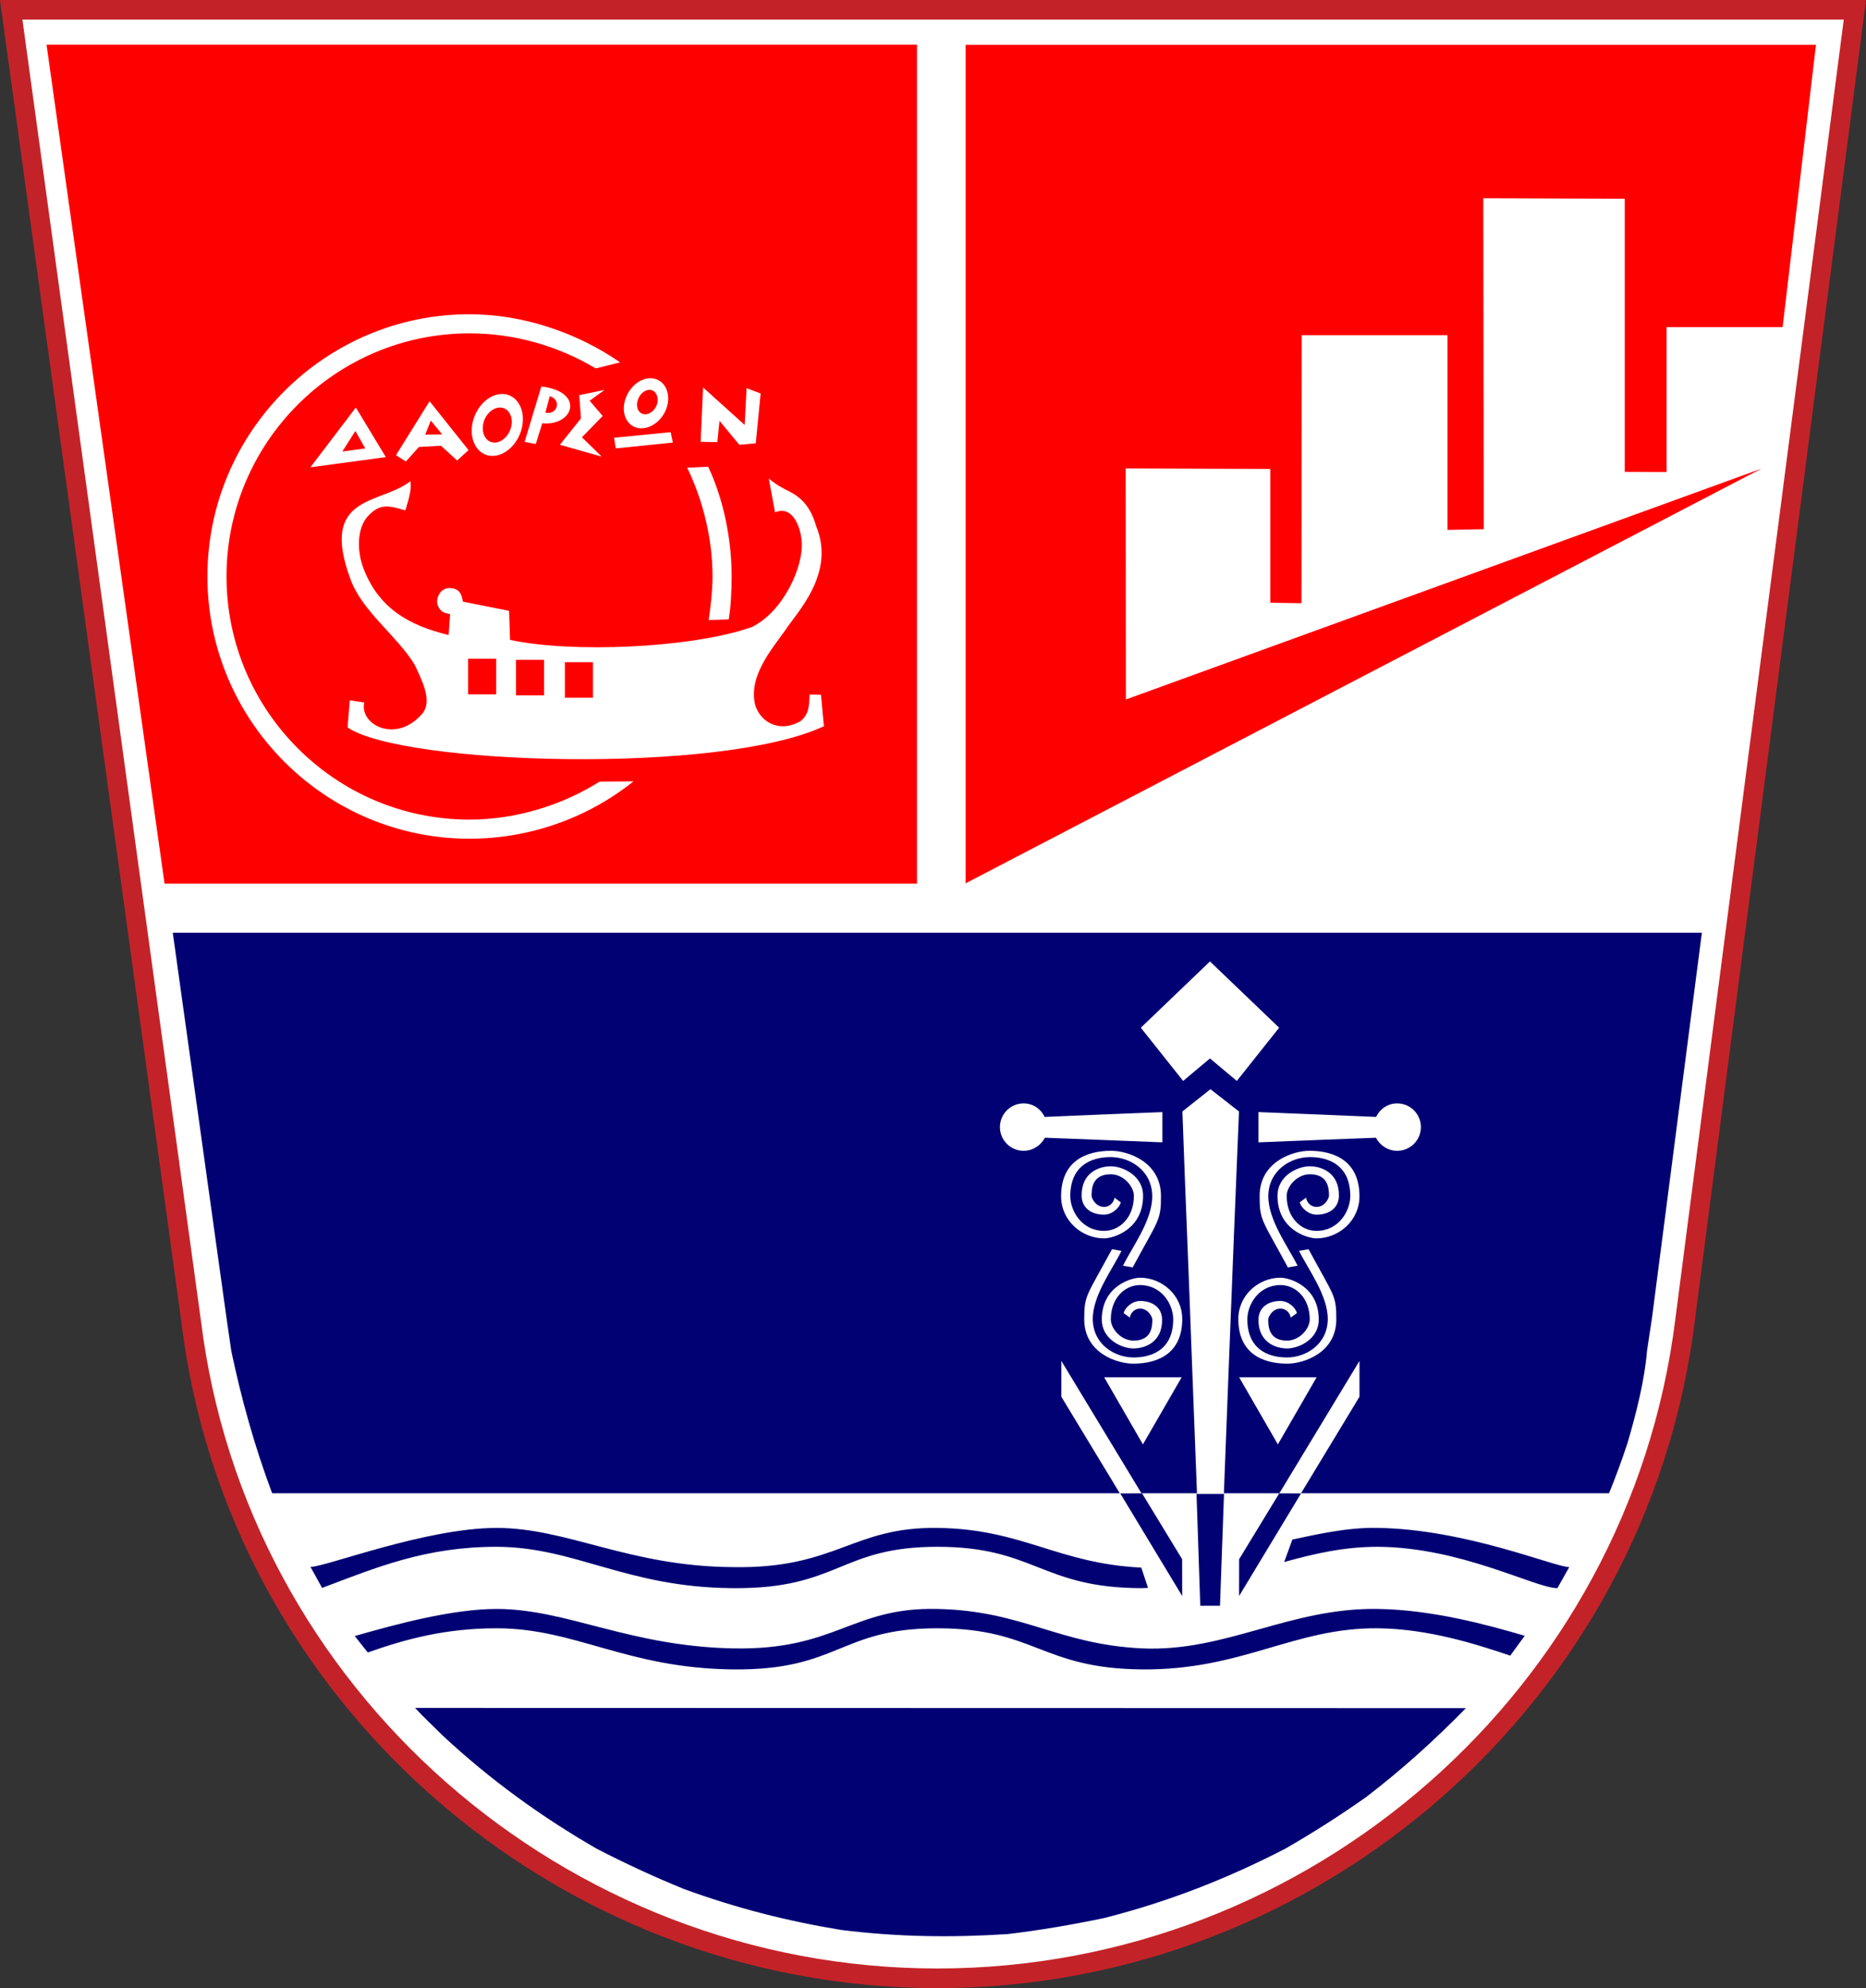 <?xml version="1.0" encoding="UTF-8"?>
<!DOCTYPE svg PUBLIC "-//W3C//DTD SVG 1.1//EN" "http://www.w3.org/Graphics/SVG/1.1/DTD/svg11.dtd">
<!-- Creator: CorelDRAW X6 -->
<svg xmlns="http://www.w3.org/2000/svg" xml:space="preserve" width="60mm" height="63.892mm" version="1.1" style="shape-rendering:geometricPrecision; text-rendering:geometricPrecision; image-rendering:optimizeQuality; fill-rule:evenodd; clip-rule:evenodd"
viewBox="0 0 189474 201763"
 xmlns:xlink="http://www.w3.org/1999/xlink">
 <rect x="0" y="0" width="189474" height="201763" fill="#333333" stroke="none"/>
 <defs>
  <style type="text/css">
   <![CDATA[
    .fil2 {fill:#010173}
    .fil1 {fill:red}
    .fil0 {fill:white}
    .fil3 {fill:#C32328;fill-rule:nonzero}
   ]]>
  </style>
 </defs>
 <g id="Layer_x0020_1">
  <g id="_305175512">
   <path class="fil0" d="M171083 134115c-4787,37975 -37607,66652 -75904,66652 -38205,0 -71117,-28677 -75766,-66652l-18274 -133120 187206 0 -17261 133120z"/>
   <polygon class="fil1" points="114301,47540 128983,47589 128983,61166 132150,61215 132174,34012 146979,34012 146979,53776 150662,53702 150613,20115 164975,20165 164975,47883 169223,47908 169223,33201 181007,33201 184395,4550 98048,4550 98048,89646 178847,47564 114325,70986 "/>
   <polygon class="fil1" points="4726,4532 16708,89676 93112,89676 93112,4532 "/>
   <path class="fil0" d="M36134 41358l-4616 6064 7660 -1031 -3044 -5033zm-49 2381l-1326 2087 2332 -319 -1007 -1768zm7537 -3020l-3412 5475 1006 638 1326 -1473 2234 -123 1645 1497 1154 -1056 -3953 -4959zm123 1964l-565 1424 1719 -24 -1154 -1400zm7243 -2701c1400,0 2332,1399 2062,3142 -270,1743 -1645,3143 -3044,3143 -1400,0 -2332,-1400 -2062,-3143 270,-1743 1645,-3142 3044,-3142zm-221 1375c786,0 1326,786 1178,1767 -147,982 -933,1792 -1719,1792 -810,0 -1326,-810 -1179,-1792 147,-982 933,-1767 1719,-1767zm4198 -2136l-1694 5622 1129 221 663 -2111c3192,319 4370,-3216 -98,-3732zm859 982l-442 1669c1154,295 1719,-1252 442,-1669zm5573 -639l-2578 540 172 2357 -2136 2676 4247 1203 -2013 -1964 2111 -2161 -1326 -1547 1522 -1105zm4640 -1179c1227,0 2013,1154 1768,2553 -246,1400 -1449,2529 -2676,2529 -1227,0 -1989,-1129 -1743,-2529 270,-1400 1424,-2553 2652,-2553zm-98 1179c589,0 909,565 835,1228 -123,712 -687,1252 -1276,1252 -540,0 -933,-540 -786,-1252 123,-663 663,-1228 1227,-1228zm-3585 4861l172 1080 5794 -589 -221 -1056 -5745 565zm12718 712l1670 -147 491 -5058 -1424 -540 -196 3732 -4223 -3805 -246 5524 1694 24 221 -2160 2013 2431z"/>
   <path class="fil0" d="M73996 62857c221,-1351 295,-2897 295,-4370 0,-3732 -810,-7783 -2382,-11122l-2136 98c1621,3315 2578,7267 2578,11024 0,1449 -196,3093 -393,4444l2038 -74z"/>
   <path class="fil0" d="M64320 79298c-4689,3757 -10606,5819 -16646,5819 -14657,0 -26614,-11956 -26614,-26614 0,-14657 11957,-26614 26614,-26614 5426,0 10926,1866 15296,4886l-2480 614c-3855,-2308 -8298,-3560 -12816,-3560 -13601,0 -24674,11073 -24674,24674 0,13602 11073,24674 24674,24674 4641,0 9354,-1424 13209,-3855l3437 -25z"/>
   <path class="fil0" d="M83658 73702l-295 -3192 -1154 -25c-49,1006 -25,2013 -933,2701 -2234,1277 -4149,0 -4616,-1719 -614,-2823 1522,-5352 3045,-7464 1129,-1768 5180,-5770 3167,-10606 -687,-2455 -2013,-3192 -3093,-3707 -74,-49 -835,-393 -1719,-1129l639 3437c1792,-761 2578,1497 2701,2872 245,2652 -1915,7243 -5058,8765 -6113,2161 -18389,2652 -24551,1301l-98 -2946 -4689 -933c-74,-270 -98,-1129 -933,-1326 -1350,-344 -1841,1006 -1645,1620 319,1031 1203,859 1276,1007l-147 2087c-4100,-982 -7218,-2799 -8716,-6948 -565,-1620 -614,-3781 466,-5058 1252,-1375 2136,-1154 3855,-638 270,-958 663,-2013 516,-2971 -3045,2406 -9330,1301 -6064,10017 1178,3192 4689,5671 6482,8593 712,1522 1866,3707 786,4984 -2652,3093 -6408,1129 -5893,-1130l-1473 -221 -221 2750c5524,3806 37834,4812 48367,-123z"/>
   <polygon class="fil1" points="47534,66855 50382,66855 50382,70464 47534,70464 "/>
   <polygon class="fil1" points="52393,66962 55241,66962 55241,70570 52393,70570 "/>
   <polygon class="fil1" points="57359,67202 60207,67202 60207,70811 57359,70811 "/>
   <path class="fil2" d="M148846 173349c-3167,3241 -6482,6236 -10140,9035 -2652,1866 -5377,3609 -8200,5229 -5942,3069 -11810,5352 -18315,7022 -3266,687 -6555,1252 -9870,1645 -5745,368 -11146,295 -16891,-417 -5549,-908 -10705,-2234 -15959,-4149 -3020,-1227 -5991,-2602 -8888,-4100 -5696,-3290 -10803,-6997 -15615,-11465 -933,-933 -1940,-1866 -2823,-2823l106701 25z"/>
   <path class="fil2" d="M115885 159087l687 2062c-172,0 -516,25 -663,25 -10189,-25 -10827,-4198 -20721,-4198 -9943,0 -9993,4297 -20795,4198 -10803,-74 -15959,-4174 -23962,-4198 -7194,0 -12129,2062 -17726,4174l-1179 -2136c1498,25 11687,-3953 18905,-3953 7218,0 13430,3904 23962,3977 10508,196 12129,-4100 20795,-3977 8642,98 12178,3609 20697,4026zm14510 -565l835 -2283c2455,-516 5598,-1252 8667,-1179 8937,123 17972,3977 19445,3977l-1203 2136c-2259,0 -9747,-4149 -18242,-4198 -3462,0 -6482,712 -9501,1547z"/>
   <path class="fil2" d="M36019 166033c3953,-1129 9820,-2750 14412,-2750 7120,0 13430,3781 23962,4002 10508,221 12079,-4198 20770,-4002 8691,172 12251,3585 20771,4002 8519,393 15026,-4149 23962,-4002 5524,74 11171,1620 14927,2725l-1473 2013c-3437,-1154 -8298,-2725 -13454,-2775 -8519,-74 -13749,4272 -23962,4174 -10213,-98 -10852,-4174 -20771,-4174 -9919,0 -9968,4297 -20770,4174 -10803,-123 -15959,-4174 -23962,-4174 -5180,0 -9182,1080 -13086,2455l-1326 -1670z"/>
   <path class="fil2" d="M167235 137108c-221,2823 -1055,6212 -1989,9379 -565,1694 -1203,3462 -1866,5057l-31273 0 5934 -9797 0 -3634 -8134 13431 -5633 0c178,-4554 352,-9109 526,-13656 319,-8347 663,-16719 1006,-25092l-2897 -2259 -2848 2259c295,8373 663,16769 957,25092 174,4548 355,9102 524,13656l-5640 0 -8134 -13431 0 3634 5934 9797 -86068 0c-1817,-4836 -3143,-9673 -4149,-14436l-491 -3388 -5451 -39062 155265 0 -5058 39037 -516 3413zm-27524 -21645c-1915,74 -3879,148 -5794,221 -2037,74 -4076,172 -6138,246 0,-491 0,-1007 0,-1522 0,-516 0,-1031 0,-1547 2062,74 4125,172 6138,245 1940,74 3879,172 5819,246 393,-835 1203,-1375 2136,-1375 1326,0 2406,1080 2406,2406 0,1326 -1080,2406 -2406,2406 -933,0 -1743,-540 -2160,-1326zm-33612 0c1915,74 3879,148 5794,221 2038,74 4076,172 6138,246 0,-491 0,-1007 0,-1522 0,-516 0,-1031 0,-1547 -2062,74 -4125,172 -6138,245 -1940,74 -3879,172 -5819,246 -393,-835 -1203,-1375 -2136,-1375 -1326,0 -2406,1080 -2406,2406 0,1326 1081,2406 2406,2406 933,0 1743,-540 2160,-1326zm16762 -8048l-2725 2283 -4297 -5401 7022 -6727 7022 6727 -4297 5401 -2725 -2283zm2961 32359l7868 0 -3934 6810 -3934 -6810zm-5836 0l-7868 0 3934 6810 3933 -6810zm10741 -1385c-2650,0 -4988,-1132 -4988,-4530 0,-2434 2073,-4192 4289,-4192 868,0 3879,843 3879,4241 0,2048 -2072,2939 -3205,2939 -1229,0 -2963,-675 -2915,-2964 24,-1180 964,-1855 2217,-1855 867,0 1566,723 1687,1229l-627 458c-96,-531 -530,-916 -1036,-916 -843,0 -1253,867 -1253,1108 0,723 73,2144 1904,2144 1301,0 2313,-1229 2313,-2144 0,-2217 -1470,-3494 -2964,-3494 -2217,0 -3373,1976 -3373,3470 0,2940 1976,3879 4024,3879 1879,0 4096,-1277 4144,-3855 24,-2433 -1976,-5060 -2916,-6963l964 -169c2602,4819 2819,4650 2819,7108 0,3422 -3325,4506 -4964,4506zm2231 -21601c2701,0 5082,1154 5082,4616 0,2480 -2112,4272 -4370,4272 -884,0 -3953,-859 -3953,-4321 0,-2087 2111,-2996 3265,-2996 1252,0 3020,688 2971,3020 -25,1203 -982,1890 -2259,1890 -884,0 -1596,-736 -1719,-1252l639 -466c98,540 540,933 1056,933 859,0 1276,-884 1276,-1129 0,-737 -73,-2185 -1939,-2185 -1326,0 -2357,1252 -2357,2185 0,2259 1497,3560 3020,3560 2259,0 3437,-2013 3437,-3536 0,-2932 -1929,-3911 -3968,-3951l-1 0 -131 -1c-1915,0 -4174,1301 -4223,3928 -24,2479 2014,5156 2971,7095l-982 172c-2652,-4911 -2872,-4739 -2872,-7243 0,-3486 3388,-4591 5058,-4591zm-17901 21601c2650,0 4988,-1132 4988,-4530 0,-2434 -2072,-4192 -4289,-4192 -867,0 -3879,843 -3879,4241 0,2048 2072,2939 3205,2939 1229,0 2964,-675 2915,-2964 -24,-1180 -964,-1855 -2217,-1855 -867,0 -1566,723 -1687,1229l627 458c96,-531 530,-916 1036,-916 843,0 1253,867 1253,1108 0,723 -72,2144 -1904,2144 -1301,0 -2313,-1229 -2313,-2144 0,-2217 1470,-3494 2963,-3494 2217,0 3373,1976 3373,3470 0,2940 -1976,3879 -4024,3879 -1879,0 -4096,-1277 -4144,-3855 -24,-2433 1976,-5060 2915,-6963l-964 -169c-2602,4819 -2819,4650 -2819,7108 0,3422 3325,4506 4964,4506zm-2231 -21601c-2701,0 -5082,1154 -5082,4616 0,2480 2111,4272 4371,4272 884,0 3953,-859 3953,-4321 0,-2087 -2111,-2996 -3266,-2996 -1252,0 -3020,688 -2971,3020 24,1203 982,1890 2259,1890 884,0 1596,-736 1719,-1252l-639 -466c-98,540 -540,933 -1055,933 -860,0 -1277,-884 -1277,-1129 0,-737 74,-2185 1940,-2185 1326,0 2357,1252 2357,2185 0,2259 -1497,3560 -3020,3560 -2259,0 -3437,-2013 -3437,-3536 0,-2995 2013,-3953 4100,-3953 1915,0 4174,1301 4223,3928 24,2479 -2013,5156 -2971,7095l982 172c2652,-4911 2873,-4739 2873,-7243 0,-3486 -3388,-4591 -5058,-4591z"/>
   <path class="fil3" d="M172067 134240c-2422,19217 -11929,36082 -25673,48151 -13773,12094 -31800,19372 -51215,19372 -19391,0 -37436,-7292 -51207,-19407 -13717,-12067 -23196,-28920 -25547,-48120l3 0 -18273 -133108 -155 -1128 1139 0 187206 0 1129 0 -145 1120 -17261 133120zm-26980 46658c13391,-11758 22653,-28188 25012,-46906l17116 -132000 -184938 0 18120 131992 4 11c2289,18698 11523,35112 24885,46867 13419,11805 31000,18909 49893,18909 18922,0 36489,-7091 49908,-18874z"/>
   <polygon class="fil2" points="129892,151553 132108,151558 125817,161971 125823,158234 "/>
   <polygon class="fil2" points="115966,151553 113750,151558 120041,161971 120035,158234 "/>
   <polygon class="fil2" points="121495,151613 124286,151613 123878,162962 121877,162962 "/>
  </g>
 </g>
</svg>
